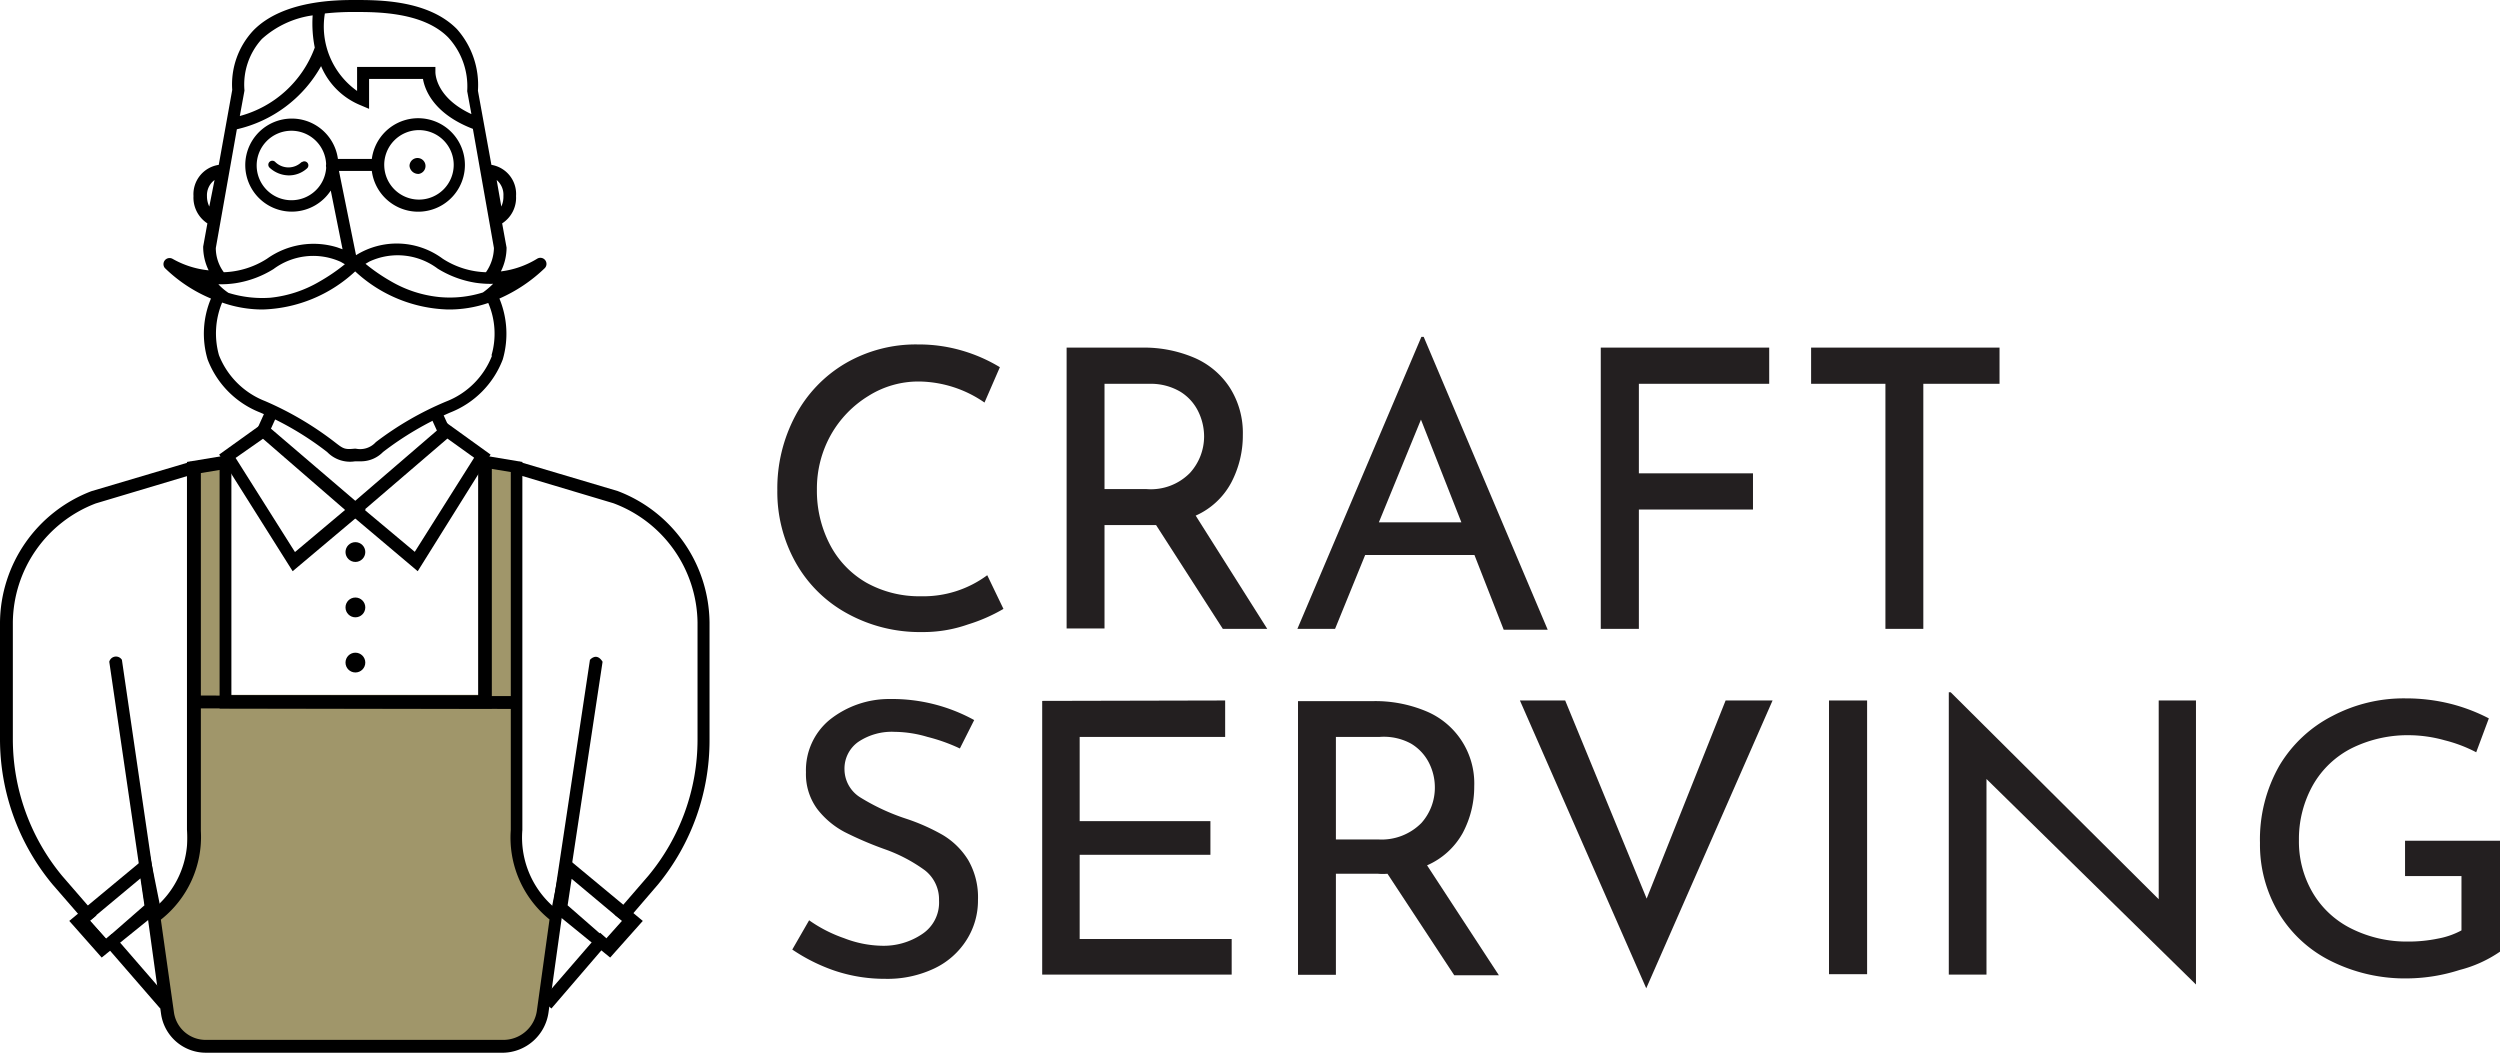 <?xml version="1.0" encoding="UTF-8"?>
<svg xmlns="http://www.w3.org/2000/svg" viewBox="0 0 118.74 50">
  <defs>
    <style>.a{fill:#a0966a;}.b{fill:#231f20;}</style>
  </defs>
  <path class="a" d="M24.3,49.73h-15c-1.32-.27-1.92-2.49-2-6.26l1.41-2.13V22.13h1.9V33H22.75V22.13h1.81V41.35L26,43.47C26,47,25.51,49.48,24.3,49.73Z" transform="translate(0.19)"></path>
  <path d="M9.83,14.18a4.3,4.3,0,0,0-.16,2.89,4.38,4.38,0,0,0,2.49,2.52,14.51,14.51,0,0,1,3.19,1.88,1.51,1.51,0,0,0,1.33.44H17A1.46,1.46,0,0,0,18,21.47a15,15,0,0,1,3.2-1.88,4.38,4.38,0,0,0,2.49-2.52,4.37,4.37,0,0,0-.16-2.89,7.36,7.36,0,0,0,2.16-1.45.29.29,0,0,0-.37-.44,4.28,4.28,0,0,1-1.72.6,2.54,2.54,0,0,0,.27-1.13l-.21-1.15a1.45,1.45,0,0,0,.66-1.3,1.4,1.4,0,0,0-1.17-1.48l-.64-3.52a4,4,0,0,0-1-2.93C20.15,0,17.81,0,16.68,0c-.84,0-3.43,0-4.84,1.45a3.75,3.75,0,0,0-1,2.82L10.2,7.83A1.41,1.41,0,0,0,9,9.31a1.46,1.46,0,0,0,.66,1.3l-.2,1.1v0a2.54,2.54,0,0,0,.26,1.13A4.35,4.35,0,0,1,8,12.29a.29.29,0,0,0-.36.44A7,7,0,0,0,9.83,14.18ZM23.72,9.31a1.11,1.11,0,0,1-.1.5L23.4,8.55A.92.92,0,0,1,23.72,9.31ZM10,8.55,9.75,9.81a1.14,1.14,0,0,1-.11-.5A.9.9,0,0,1,10,8.55Zm13.18,8.34A3.81,3.81,0,0,1,21,19.07,15.06,15.06,0,0,0,17.66,21a1,1,0,0,1-.95.31h-.06c-.48.05-.54,0-.94-.31a15.34,15.34,0,0,0-3.31-1.95,3.86,3.86,0,0,1-2.19-2.18,3.83,3.83,0,0,1,.15-2.5,5.81,5.81,0,0,0,1.92.33,6.73,6.73,0,0,0,4.4-1.81,6.75,6.75,0,0,0,4.41,1.81A5.75,5.75,0,0,0,23,14.39,3.69,3.69,0,0,1,23.15,16.89Zm-.43-3a5.25,5.25,0,0,1-2.06.22,5.67,5.67,0,0,1-2.33-.76,8.51,8.51,0,0,1-1.19-.82l.19-.11a3.17,3.17,0,0,1,3.24.34,4.87,4.87,0,0,0,1.8.67,4.74,4.74,0,0,0,.83.05A3.72,3.72,0,0,1,22.72,13.91ZM21.1,1.78A3.43,3.43,0,0,1,22,4.33v0l.2,1.09c-1.7-.79-1.71-1.93-1.71-2V3.18H16.77V4.32A3.76,3.76,0,0,1,15.24.64,12.3,12.3,0,0,1,16.68.57C17.73.57,19.91.57,21.1,1.78Zm-9.68,2.5a3.21,3.21,0,0,1,.83-2.43A4.52,4.52,0,0,1,14.66.73a5.85,5.85,0,0,0,.1,1.53A5.23,5.23,0,0,1,11.2,5.51l.22-1.2Zm-1.36,7.5,1-5.64a6.16,6.16,0,0,0,4-3A3.44,3.44,0,0,0,16.94,5l.4.17V3.75H19.9c.09.53.52,1.66,2.37,2.37l1,5.66a2.08,2.08,0,0,1-.38,1.15,4,4,0,0,1-2.05-.64,3.66,3.66,0,0,0-4.12-.17l-.81-4h1.56a2.22,2.22,0,1,0,0-.57H15.86a2.21,2.21,0,1,0-.34,1.5l.56,2.79-.25-.09a3.81,3.81,0,0,0-3.34.54,4.06,4.06,0,0,1-2.05.64A1.93,1.93,0,0,1,10.06,11.78ZM15.3,8a1.65,1.65,0,0,1-1.64,1.51A1.65,1.65,0,1,1,15.3,7.8a.32.32,0,0,0,0,.14Zm2.76-.13A1.65,1.65,0,1,1,19.7,9.48,1.65,1.65,0,0,1,18.06,7.84ZM11,13.45a4.8,4.8,0,0,0,1.8-.67A3.16,3.16,0,0,1,16,12.44l.19.11a8.85,8.85,0,0,1-1.2.82,5.75,5.75,0,0,1-2.33.77,5.41,5.41,0,0,1-2-.23,2.73,2.73,0,0,1-.48-.41A4.63,4.63,0,0,0,11,13.45Z" transform="translate(0.19)"></path>
  <path d="M14.14,7.69a.89.89,0,0,1-1.26,0,.19.19,0,0,0-.27.27,1.36,1.36,0,0,0,.9.37A1.28,1.28,0,0,0,14.39,8a.19.19,0,1,0-.25-.29Z" transform="translate(0.19)"></path>
  <path d="M19.7,8.26a.38.38,0,1,0-.44-.38A.42.42,0,0,0,19.7,8.26Z" transform="translate(0.19)"></path>
  <path d="M9.58,50a2.15,2.15,0,0,1-2.12-1.84L6.8,43.38l.16-.1a4.35,4.35,0,0,0,1.73-3.87V21.94l2.11-.35,0,11.43,11.72,0V21.59l2.1.35V39.42a4.37,4.37,0,0,0,1.74,3.86l.16.1-.66,4.72A2.22,2.22,0,0,1,23.73,50h0l-7,0L9.59,50ZM7.45,43.68l.62,4.39a1.52,1.52,0,0,0,1.51,1.32h0l7.09,0,7,0A1.61,1.61,0,0,0,25.31,48l.6-4.33a5,5,0,0,1-1.84-4.25v-17l-.9-.15V33.65l-12.93,0,0-11.33-.89.15v17A5,5,0,0,1,7.45,43.68Z" transform="translate(0.19)"></path>
  <path d="M13.71,27.13l-3.49-5.54,2.12-1.52,4.84,4.14ZM11,21.75l2.82,4.47,2.38-2L12.3,20.84Z" transform="translate(0.19)"></path>
  <path d="M19.65,27.13l-3.46-2.92L21,20.07l2.11,1.52Zm-2.53-2.92,2.39,2,2.82-4.47-1.27-.91Z" transform="translate(0.19)"></path>
  <circle cx="16.88" cy="26.22" r="0.47"></circle>
  <circle cx="16.88" cy="28.85" r="0.47"></circle>
  <circle cx="16.88" cy="31.47" r="0.47"></circle>
  <path d="M7.42,47.9,2.3,42A10.8,10.8,0,0,1-.19,35.13V29.57a6.74,6.74,0,0,1,4.34-6.24l4.72-1.4.17.58-4.68,1.4A6.11,6.11,0,0,0,.42,29.57v5.56a10.18,10.18,0,0,0,2.35,6.48l1.62,1.87-.31.26.77.85.29-.25L7.88,47.5Z" transform="translate(0.19)"></path>
  <path d="M6.78,43.6,5,31.43a.33.33,0,0,1,.6-.09L7.38,43.51Z" transform="translate(0.19)"></path>
  <path d="M26,47.9l-.46-.4,2.77-3.2.33.29.76-.85L29,43.45,30.6,41.6a10.12,10.12,0,0,0,2.34-6.47V29.57a6.13,6.13,0,0,0-4-5.67l-4.65-1.39.17-.58,4.68,1.39a6.75,6.75,0,0,1,4.37,6.25v5.56A10.79,10.79,0,0,1,31.07,42Z" transform="translate(0.19)"></path>
  <path d="M26.59,43.6,26,43.51l1.83-12.17s.31-.38.6.09Z" transform="translate(0.19)"></path>
  <rect x="16.38" y="25.58" width="0.61" height="15.55" transform="translate(-16.52 49.98) rotate(-89.9)"></rect>
  <path d="M7.45,43.21,4.64,45.48,3.1,43.74l3.82-3.17Zm-2.6,1.38L6.67,43l-.19-1.28-2.4,2Z" transform="translate(0.19)"></path>
  <rect x="12.01" y="19.69" width="1.03" height="0.59" transform="translate(-10.66 23.17) rotate(-65.66)"></rect>
  <rect x="20.43" y="19.57" width="0.59" height="1.03" transform="translate(-6.25 10.33) rotate(-24.34)"></rect>
  <path d="M26.52,40.57l3.82,3.17-1.55,1.74L26,43.21Zm2.83,3.17-2.39-2L26.77,43l1.82,1.59Z" transform="translate(0.19)"></path>
  <line x1="18.37" y1="25.56" x2="18.37" y2="33.23"></line>
  <line x1="15.37" y1="25.56" x2="15.37" y2="33.23"></line>
  <path class="b" d="M45.78,29.66a6.37,6.37,0,0,1-2.17.36A7.14,7.14,0,0,1,40,29.11a6.21,6.21,0,0,1-2.42-2.43,6.85,6.85,0,0,1-.85-3.39,7.34,7.34,0,0,1,.86-3.55,6.29,6.29,0,0,1,2.37-2.48,6.64,6.64,0,0,1,3.44-.9,7.31,7.31,0,0,1,2.13.3,7.52,7.52,0,0,1,1.77.78l-.73,1.68a5.56,5.56,0,0,0-3.11-1,4.45,4.45,0,0,0-2.41.69,5.1,5.1,0,0,0-1.78,1.85,5.21,5.21,0,0,0-.66,2.58,5.52,5.52,0,0,0,.61,2.61,4.46,4.46,0,0,0,1.73,1.82,5.15,5.15,0,0,0,2.6.65,5.09,5.09,0,0,0,3.15-1l.77,1.6A8,8,0,0,1,45.78,29.66Z" transform="translate(0.19)"></path>
  <path class="b" d="M57.89,29.87l-3.17-4.93-.45,0h-2v4.91h-1.8V16.51h3.59a6.08,6.08,0,0,1,2.47.48,3.8,3.8,0,0,1,1.69,1.42,4,4,0,0,1,.62,2.24,4.82,4.82,0,0,1-.55,2.27,3.54,3.54,0,0,1-1.69,1.57L60,29.87Zm-1.56-7.41A2.58,2.58,0,0,0,57,20.73a2.7,2.7,0,0,0-.27-1.17,2.27,2.27,0,0,0-.85-.95,2.75,2.75,0,0,0-1.49-.38H52.27v5h2A2.6,2.6,0,0,0,56.33,22.46Z" transform="translate(0.19)"></path>
  <path class="b" d="M69.84,26.36H64.65l-1.43,3.51H61.43L67.32,16h.11l5.89,13.91H71.23Zm-.62-1.55L67.3,19.93l-2,4.88Z" transform="translate(0.19)"></path>
  <path class="b" d="M83.84,16.51v1.72H77.65v4.25h5.42V24.2H77.65v5.67H75.84V16.51Z" transform="translate(0.19)"></path>
  <path class="b" d="M94.78,16.51v1.72H91.16V29.87h-1.8V18.23H85.83V16.51Z" transform="translate(0.19)"></path>
  <path class="b" d="M43.86,35a5.58,5.58,0,0,0-1.55-.24,2.85,2.85,0,0,0-1.74.48,1.55,1.55,0,0,0-.65,1.31,1.58,1.58,0,0,0,.76,1.33,10.12,10.12,0,0,0,2.15,1,9.49,9.49,0,0,1,1.76.78,3.56,3.56,0,0,1,1.2,1.18,3.52,3.52,0,0,1,.47,1.9,3.48,3.48,0,0,1-.54,1.9A3.66,3.66,0,0,1,44.18,46a5.18,5.18,0,0,1-2.34.49,7.45,7.45,0,0,1-2.4-.39,8.51,8.51,0,0,1-2-1l.8-1.39a6.62,6.62,0,0,0,1.66.85,5.19,5.19,0,0,0,1.81.36,3.26,3.26,0,0,0,1.89-.55,1.79,1.79,0,0,0,.81-1.6,1.75,1.75,0,0,0-.68-1.44,7.44,7.44,0,0,0-1.91-1,16.65,16.65,0,0,1-1.89-.81,4,4,0,0,1-1.3-1.09,2.79,2.79,0,0,1-.54-1.75,3.1,3.1,0,0,1,1.11-2.48,4.53,4.53,0,0,1,2.88-1,8.09,8.09,0,0,1,4,1l-.68,1.35A8.33,8.33,0,0,0,43.86,35Z" transform="translate(0.19)"></path>
  <path class="b" d="M58,33.27V35H51.09v4H57.3V40.6H51.09v4h7.22v1.69h-9v-13Z" transform="translate(0.19)"></path>
  <path class="b" d="M68.88,46.32,65.71,41.5a2.7,2.7,0,0,1-.45,0h-2v4.8h-1.8v-13h3.59a6.25,6.25,0,0,1,2.47.47,3.71,3.71,0,0,1,2.31,3.58,4.68,4.68,0,0,1-.55,2.22,3.56,3.56,0,0,1-1.69,1.53L71,46.32Zm-1.56-7.23a2.52,2.52,0,0,0,.64-1.7,2.58,2.58,0,0,0-.27-1.14,2.24,2.24,0,0,0-.86-.93A2.69,2.69,0,0,0,65.35,35H63.26v4.87h2A2.66,2.66,0,0,0,67.32,39.09Z" transform="translate(0.19)"></path>
  <path class="b" d="M84,33.27l-6,13.67-6-13.67h2.15l3.87,9.41,3.75-9.41Z" transform="translate(0.19)"></path>
  <path class="b" d="M88.49,33.27v13H86.68v-13Z" transform="translate(0.19)"></path>
  <path class="b" d="M104.11,33.27V46.76h0L94.16,37l0,9.29H92.37V32.88h.09l9.88,9.83,0-9.44Z" transform="translate(0.19)"></path>
  <path class="b" d="M116.63,46.07a8.32,8.32,0,0,1-2.43.4,7.87,7.87,0,0,1-3.71-.84,6,6,0,0,1-2.47-2.3,6.32,6.32,0,0,1-.87-3.29,7.07,7.07,0,0,1,.93-3.69A6.23,6.23,0,0,1,110.6,34a7.26,7.26,0,0,1,3.47-.83,8.71,8.71,0,0,1,2.14.26,8.41,8.41,0,0,1,1.81.69l-.6,1.61a6.73,6.73,0,0,0-1.5-.57,6.43,6.43,0,0,0-1.63-.24,6,6,0,0,0-2.77.61,4.41,4.41,0,0,0-1.85,1.75A5.22,5.22,0,0,0,109,39.9a4.8,4.8,0,0,0,.66,2.51,4.39,4.39,0,0,0,1.84,1.7,5.89,5.89,0,0,0,2.72.61,6.87,6.87,0,0,0,1.38-.14,3.76,3.76,0,0,0,1.12-.39V41.61h-2.68V39.93h4.51V45.2A6,6,0,0,1,116.63,46.07Z" transform="translate(0.19)"></path>
</svg>
